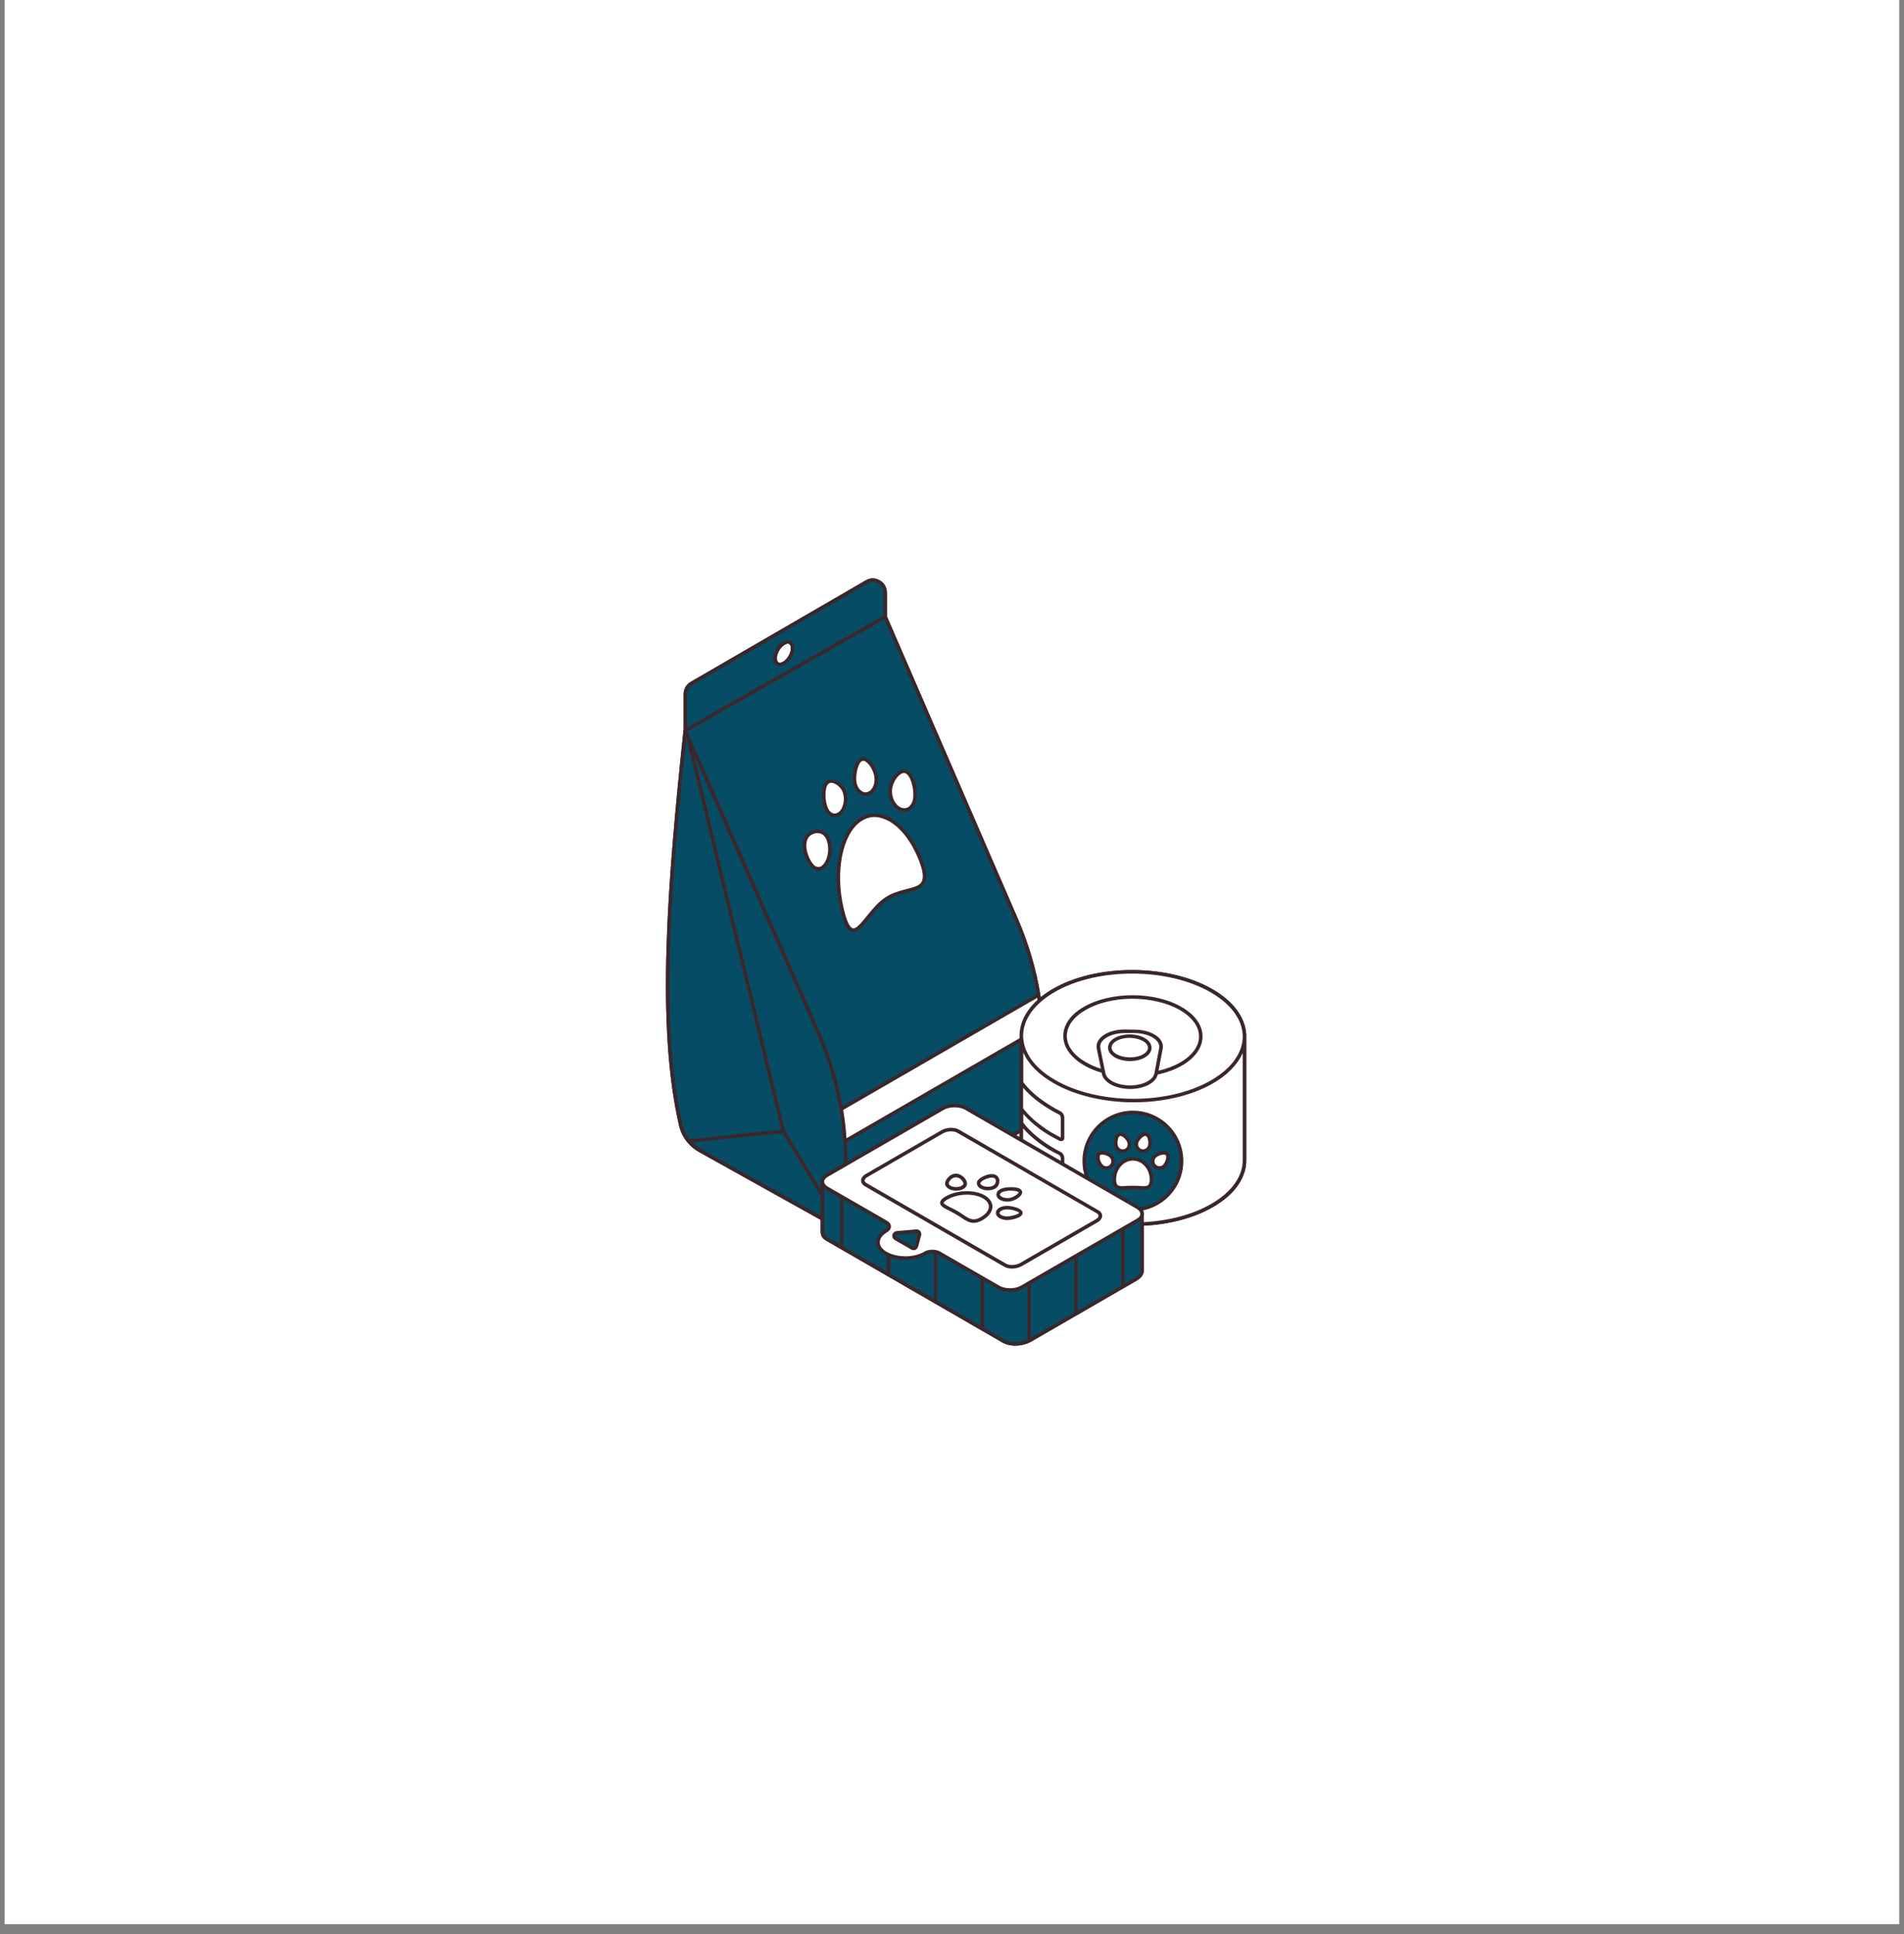 <svg xmlns="http://www.w3.org/2000/svg" xmlns:xlink="http://www.w3.org/1999/xlink" width="64" zoomAndPan="magnify" viewBox="0 0 48 48.75" height="65" preserveAspectRatio="xMidYMid meet" version="1.2"><rect x="0" y="0" width="48" height="48.75" fill="#808080" stroke="none"/><defs><clipPath id="8dd70b8a34"><path d="M 0.121 0 L 47.875 0 L 47.875 48.5 L 0.121 48.5 Z M 0.121 0 "/></clipPath><clipPath id="38ba38148f"><path d="M 16.523 14.551 L 31.445 14.551 L 31.445 33.949 L 16.523 33.949 Z M 16.523 14.551 "/></clipPath><clipPath id="af9efe11d5"><path d="M 17 14.551 L 27 14.551 L 27 32 L 17 32 Z M 17 14.551 "/></clipPath><clipPath id="4f538c167c"><path d="M 16.523 18 L 22 18 L 22 32 L 16.523 32 Z M 16.523 18 "/></clipPath><clipPath id="f31c50b90b"><path d="M 16.523 14.551 L 27 14.551 L 27 32 L 16.523 32 Z M 16.523 14.551 "/></clipPath><clipPath id="5ff7c52aeb"><path d="M 25 24 L 31.445 24 L 31.445 30 L 25 30 Z M 25 24 "/></clipPath><clipPath id="e2ac023448"><path d="M 25 26 L 31.445 26 L 31.445 31 L 25 31 Z M 25 26 "/></clipPath><clipPath id="5b90263856"><path d="M 25 24 L 31.445 24 L 31.445 31 L 25 31 Z M 25 24 "/></clipPath><clipPath id="c923fc6dfe"><path d="M 20 29 L 29 29 L 29 33.949 L 20 33.949 Z M 20 29 "/></clipPath><clipPath id="d9bb7ff821"><path d="M 20 27 L 29 27 L 29 33.949 L 20 33.949 Z M 20 27 "/></clipPath></defs><g id="437dfc6864"><g clip-rule="nonzero" clip-path="url(#8dd70b8a34)"><path style=" stroke:none;fill-rule:nonzero;fill:#ffffff;fill-opacity:1;" d="M 0.121 0 L 47.879 0 L 47.879 48.5 L 0.121 48.5 Z M 0.121 0 "/><path style=" stroke:none;fill-rule:nonzero;fill:#ffffff;fill-opacity:1;" d="M 0.121 0 L 47.879 0 L 47.879 48.5 L 0.121 48.5 Z M 0.121 0 "/></g><g clip-rule="nonzero" clip-path="url(#38ba38148f)"><path style=" stroke:none;fill-rule:nonzero;fill:#3b272b;fill-opacity:1;" d="M 31.418 29.199 L 31.418 26.086 C 31.418 26.082 31.418 26.082 31.418 26.082 C 31.395 25.648 31.094 25.238 30.566 24.934 C 29.453 24.293 27.648 24.289 26.543 24.926 C 26.43 24.992 26.328 25.062 26.238 25.137 C 26.234 25.117 26.23 25.098 26.227 25.078 C 26.227 25.074 26.227 25.074 26.227 25.074 C 26.121 24.426 25.934 23.793 25.672 23.184 L 22.359 15.535 L 22.359 14.938 C 22.359 14.809 22.293 14.691 22.18 14.629 C 22.07 14.562 21.938 14.562 21.824 14.629 L 17.41 17.188 C 17.301 17.25 17.234 17.367 17.234 17.496 L 17.234 18.387 L 17.23 18.41 C 16.832 22.207 16.527 25.824 17.121 28.383 C 17.156 28.531 17.227 28.672 17.324 28.789 C 17.406 28.887 17.5 28.969 17.609 29.031 L 20.688 30.746 L 20.688 31.055 C 20.688 31.055 20.688 31.059 20.688 31.059 C 20.691 31.148 20.738 31.223 20.828 31.273 L 25.285 33.848 C 25.371 33.895 25.48 33.918 25.598 33.918 C 25.723 33.918 25.852 33.891 25.961 33.836 C 25.973 33.832 25.984 33.824 25.992 33.82 L 28.648 32.285 C 28.766 32.219 28.832 32.129 28.836 32.035 L 28.836 30.895 C 29.473 30.863 30.094 30.707 30.578 30.426 C 31.141 30.102 31.438 29.664 31.418 29.199 Z M 19.586 16.594 C 19.582 16.469 19.676 16.312 19.785 16.25 C 19.812 16.234 19.84 16.223 19.859 16.223 C 19.875 16.223 19.887 16.227 19.895 16.234 C 19.922 16.25 19.938 16.285 19.938 16.336 C 19.938 16.461 19.848 16.617 19.738 16.68 C 19.695 16.707 19.652 16.711 19.625 16.695 C 19.598 16.68 19.586 16.641 19.586 16.594 Z M 25.617 28.613 L 25.703 28.562 L 25.703 28.664 Z M 25.617 28.613 "/></g><path style=" stroke:none;fill-rule:nonzero;fill:#ffffff;fill-opacity:1;" d="M 26.273 25.895 L 21.301 28.766 C 21.285 28.492 21.254 28.223 21.207 27.953 L 26.184 25.082 C 26.227 25.352 26.258 25.621 26.273 25.895 Z M 26.273 25.895 "/><g clip-rule="nonzero" clip-path="url(#af9efe11d5)"><path style=" stroke:none;fill-rule:nonzero;fill:#074c65;fill-opacity:1;" d="M 26.293 26.398 L 26.293 27.883 C 26.293 28.066 26.195 28.234 26.035 28.324 L 21.309 31.012 C 21.316 31.004 21.32 30.996 21.32 30.984 L 21.32 29.293 C 21.32 29.117 21.312 28.941 21.301 28.766 L 26.273 25.895 C 26.285 26.062 26.293 26.23 26.293 26.398 Z M 25.629 23.203 L 22.312 15.547 L 17.277 18.414 L 17.277 18.422 L 17.344 18.566 L 17.344 18.57 L 20.637 26.055 C 20.906 26.664 21.098 27.301 21.207 27.953 L 26.184 25.082 C 26.078 24.438 25.891 23.805 25.629 23.203 Z M 21.227 22.914 C 20.996 21.934 21.215 20.984 21.684 20.664 C 22.152 20.344 22.801 20.711 23.172 21.59 C 23.613 22.625 22.887 22.285 22.332 22.664 C 21.777 23.039 21.496 24.062 21.227 22.914 Z M 22.68 20.387 C 22.512 20.305 22.41 20.062 22.449 19.848 C 22.492 19.641 22.68 19.387 22.84 19.449 C 23.008 19.52 23.098 19.906 23.066 20.129 C 23.031 20.355 22.855 20.473 22.68 20.387 Z M 21.547 19.707 C 21.52 19.508 21.59 19.18 21.73 19.137 C 21.871 19.09 22.043 19.348 22.082 19.551 C 22.125 19.754 22.031 19.965 21.879 20.008 C 21.727 20.051 21.578 19.914 21.547 19.707 Z M 20.836 20.395 C 20.754 20.227 20.727 19.867 20.844 19.738 C 20.953 19.609 21.176 19.742 21.262 19.902 C 21.352 20.066 21.332 20.32 21.211 20.461 C 21.09 20.605 20.922 20.574 20.836 20.395 Z M 20.516 21.859 C 20.379 21.754 20.23 21.406 20.301 21.176 C 20.367 20.953 20.625 20.91 20.762 20.996 C 20.898 21.086 20.965 21.355 20.902 21.598 C 20.832 21.848 20.66 21.965 20.516 21.859 Z M 21.848 14.668 L 17.434 17.227 C 17.336 17.281 17.277 17.383 17.277 17.496 L 17.277 18.414 L 22.312 15.547 L 22.312 14.938 C 22.312 14.699 22.055 14.547 21.848 14.668 Z M 19.539 16.594 C 19.539 16.453 19.637 16.281 19.762 16.211 C 19.883 16.137 19.984 16.195 19.984 16.336 C 19.984 16.477 19.883 16.648 19.762 16.719 C 19.637 16.789 19.539 16.734 19.539 16.594 Z M 19.539 16.594 "/></g><path style=" stroke:none;fill-rule:nonzero;fill:#ffffff;fill-opacity:1;" d="M 23.176 21.59 C 23.613 22.625 22.887 22.285 22.332 22.664 C 21.777 23.039 21.496 24.062 21.227 22.914 C 20.996 21.934 21.215 20.984 21.684 20.664 C 22.156 20.344 22.801 20.711 23.176 21.59 Z M 22.449 19.848 C 22.41 20.062 22.512 20.305 22.68 20.387 C 22.855 20.473 23.031 20.355 23.066 20.129 C 23.098 19.906 23.008 19.52 22.84 19.449 C 22.68 19.387 22.492 19.641 22.449 19.848 Z M 21.73 19.137 C 21.59 19.18 21.52 19.508 21.547 19.707 C 21.578 19.914 21.727 20.051 21.879 20.008 C 22.031 19.965 22.125 19.758 22.082 19.551 C 22.043 19.348 21.871 19.094 21.73 19.137 Z M 20.844 19.738 C 20.727 19.867 20.754 20.227 20.836 20.395 C 20.922 20.574 21.09 20.605 21.211 20.461 C 21.332 20.32 21.352 20.066 21.262 19.902 C 21.176 19.742 20.953 19.609 20.844 19.738 Z M 20.301 21.176 C 20.23 21.406 20.379 21.754 20.516 21.859 C 20.66 21.965 20.832 21.848 20.898 21.598 C 20.965 21.355 20.898 21.086 20.762 20.996 C 20.625 20.91 20.367 20.953 20.301 21.176 Z M 20.301 21.176 "/><g clip-rule="nonzero" clip-path="url(#4f538c167c)"><path style=" stroke:none;fill-rule:nonzero;fill:#074c65;fill-opacity:1;" d="M 21.32 29.293 L 21.32 30.984 C 21.32 30.996 21.316 31.004 21.309 31.012 C 21.297 31.023 21.281 31.027 21.266 31.02 L 19.117 29.816 L 17.633 28.988 C 17.527 28.93 17.434 28.852 17.359 28.762 C 17.266 28.648 17.199 28.516 17.168 28.371 C 16.566 25.805 16.883 22.156 17.277 18.418 L 17.277 18.422 L 17.344 18.566 L 17.344 18.57 L 20.637 26.055 C 20.906 26.664 21.098 27.301 21.207 27.953 C 21.254 28.223 21.285 28.492 21.301 28.766 C 21.312 28.941 21.32 29.117 21.32 29.293 Z M 21.32 29.293 "/></g><g clip-rule="nonzero" clip-path="url(#f31c50b90b)"><path style=" stroke:none;fill-rule:nonzero;fill:#3b272b;fill-opacity:1;" d="M 26.32 25.891 C 26.305 25.621 26.273 25.348 26.227 25.078 C 26.227 25.074 26.227 25.074 26.227 25.074 C 26.121 24.426 25.934 23.793 25.672 23.184 L 22.359 15.535 L 22.359 14.938 C 22.359 14.809 22.293 14.691 22.18 14.629 C 22.07 14.562 21.938 14.562 21.824 14.629 L 17.41 17.188 C 17.301 17.25 17.234 17.367 17.234 17.496 L 17.234 18.387 L 17.23 18.41 C 16.832 22.207 16.527 25.824 17.121 28.383 C 17.156 28.531 17.227 28.672 17.324 28.789 C 17.406 28.887 17.5 28.969 17.609 29.031 L 21.242 31.059 L 21.246 31.059 C 21.246 31.059 21.246 31.059 21.25 31.059 C 21.25 31.059 21.254 31.062 21.254 31.062 C 21.266 31.066 21.273 31.066 21.285 31.066 C 21.297 31.066 21.312 31.062 21.324 31.059 L 21.328 31.059 L 21.336 31.047 L 26.059 28.363 C 26.23 28.266 26.336 28.082 26.336 27.883 L 26.336 26.398 C 26.336 26.23 26.332 26.059 26.32 25.891 Z M 21.34 28.691 C 21.324 28.453 21.297 28.215 21.258 27.977 L 26.148 25.152 C 26.188 25.391 26.215 25.629 26.227 25.867 Z M 19.789 28.492 L 17.504 19.051 L 20.598 26.074 C 20.863 26.676 21.051 27.312 21.164 27.961 C 21.207 28.227 21.238 28.5 21.258 28.77 C 21.27 28.934 21.273 29.113 21.273 29.293 L 21.273 30.945 Z M 26.133 25.059 L 21.238 27.883 C 21.129 27.25 20.941 26.629 20.68 26.035 L 17.383 18.551 L 17.332 18.434 L 22.293 15.609 L 25.59 23.223 C 25.844 23.812 26.027 24.43 26.133 25.059 Z M 17.457 17.266 L 21.871 14.707 C 21.953 14.66 22.051 14.66 22.137 14.707 C 22.219 14.754 22.27 14.84 22.27 14.938 L 22.27 15.52 L 17.324 18.336 L 17.324 17.496 C 17.324 17.398 17.375 17.312 17.457 17.266 Z M 17.301 18.594 L 19.691 28.473 L 17.379 28.715 C 17.301 28.609 17.242 28.488 17.211 28.359 C 16.625 25.859 16.914 22.32 17.301 18.594 Z M 17.453 28.797 L 19.723 28.559 L 21.141 30.895 L 17.656 28.949 C 17.582 28.91 17.512 28.855 17.453 28.797 Z M 26.246 27.883 C 26.246 28.047 26.156 28.203 26.012 28.285 L 21.363 30.926 L 21.363 29.293 C 21.363 29.121 21.359 28.949 21.348 28.789 L 26.234 25.969 C 26.242 26.109 26.246 26.254 26.246 26.398 Z M 26.246 27.883 "/></g><path style=" stroke:none;fill-rule:nonzero;fill:#3b272b;fill-opacity:1;" d="M 19.582 16.773 C 19.605 16.789 19.633 16.793 19.66 16.793 C 19.699 16.793 19.742 16.781 19.781 16.758 C 19.922 16.68 20.027 16.492 20.027 16.336 C 20.027 16.254 19.996 16.188 19.941 16.156 C 19.883 16.121 19.812 16.129 19.738 16.172 C 19.602 16.25 19.492 16.438 19.492 16.594 C 19.492 16.676 19.523 16.742 19.582 16.773 Z M 19.785 16.25 C 19.812 16.234 19.84 16.223 19.859 16.223 C 19.875 16.223 19.887 16.227 19.895 16.234 C 19.922 16.25 19.938 16.285 19.938 16.336 C 19.938 16.461 19.848 16.617 19.738 16.68 C 19.695 16.707 19.652 16.711 19.625 16.695 C 19.598 16.68 19.586 16.641 19.586 16.594 C 19.582 16.469 19.676 16.312 19.785 16.25 Z M 19.785 16.25 "/><path style=" stroke:none;fill-rule:nonzero;fill:#3b272b;fill-opacity:1;" d="M 22.262 20.539 C 22.047 20.473 21.84 20.504 21.66 20.625 C 21.16 20.965 20.953 21.953 21.184 22.926 C 21.27 23.289 21.355 23.457 21.48 23.484 C 21.492 23.488 21.504 23.488 21.516 23.488 C 21.645 23.488 21.766 23.336 21.918 23.148 C 22.047 22.992 22.191 22.812 22.359 22.699 C 22.527 22.586 22.711 22.539 22.875 22.5 C 23.074 22.449 23.246 22.406 23.316 22.258 C 23.387 22.117 23.355 21.906 23.215 21.574 C 22.98 21.023 22.633 20.648 22.262 20.539 Z M 23.238 22.219 C 23.184 22.328 23.035 22.363 22.852 22.41 C 22.684 22.453 22.488 22.504 22.309 22.625 C 22.129 22.746 21.98 22.93 21.848 23.094 C 21.715 23.258 21.586 23.418 21.5 23.398 C 21.418 23.379 21.344 23.211 21.27 22.902 C 21.051 21.969 21.238 21.02 21.707 20.703 C 21.812 20.633 21.926 20.594 22.047 20.594 C 22.109 20.594 22.172 20.605 22.234 20.625 C 22.582 20.727 22.91 21.086 23.133 21.609 C 23.262 21.91 23.293 22.105 23.238 22.219 Z M 23.238 22.219 "/><path style=" stroke:none;fill-rule:nonzero;fill:#3b272b;fill-opacity:1;" d="M 22.66 20.43 C 22.707 20.449 22.75 20.461 22.797 20.461 C 22.84 20.461 22.883 20.449 22.922 20.43 C 23.02 20.379 23.09 20.27 23.109 20.133 C 23.145 19.898 23.055 19.488 22.859 19.41 C 22.801 19.387 22.738 19.391 22.68 19.426 C 22.539 19.5 22.434 19.695 22.406 19.84 C 22.363 20.074 22.477 20.336 22.66 20.43 Z M 22.496 19.855 C 22.523 19.711 22.621 19.559 22.723 19.504 C 22.742 19.492 22.766 19.484 22.785 19.484 C 22.801 19.484 22.812 19.488 22.824 19.492 C 22.961 19.547 23.051 19.902 23.02 20.121 C 23.004 20.23 22.953 20.312 22.883 20.352 C 22.824 20.379 22.766 20.379 22.699 20.348 C 22.551 20.273 22.457 20.055 22.496 19.855 Z M 22.496 19.855 "/><path style=" stroke:none;fill-rule:nonzero;fill:#3b272b;fill-opacity:1;" d="M 21.68 20.02 C 21.723 20.047 21.773 20.062 21.82 20.062 C 21.844 20.062 21.867 20.059 21.891 20.051 C 22.066 20.004 22.172 19.773 22.129 19.539 C 22.098 19.391 21.992 19.191 21.867 19.117 C 21.816 19.086 21.762 19.078 21.719 19.094 C 21.543 19.148 21.473 19.504 21.504 19.715 C 21.523 19.848 21.586 19.961 21.68 20.02 Z M 21.742 19.18 C 21.75 19.176 21.758 19.176 21.762 19.176 C 21.781 19.176 21.801 19.184 21.82 19.195 C 21.91 19.25 22.012 19.414 22.039 19.559 C 22.074 19.742 21.996 19.93 21.863 19.965 C 21.82 19.98 21.77 19.973 21.727 19.941 C 21.656 19.898 21.605 19.809 21.59 19.703 C 21.566 19.512 21.637 19.211 21.742 19.18 Z M 21.742 19.18 "/><path style=" stroke:none;fill-rule:nonzero;fill:#3b272b;fill-opacity:1;" d="M 20.785 20.961 C 20.699 20.906 20.582 20.895 20.477 20.934 C 20.367 20.973 20.289 21.055 20.258 21.164 C 20.176 21.422 20.344 21.785 20.488 21.895 C 20.531 21.926 20.582 21.945 20.629 21.945 C 20.652 21.945 20.676 21.941 20.699 21.93 C 20.809 21.895 20.902 21.773 20.945 21.609 C 21.012 21.348 20.941 21.062 20.785 20.961 Z M 20.855 21.586 C 20.82 21.719 20.75 21.82 20.672 21.848 C 20.629 21.859 20.586 21.852 20.543 21.824 C 20.422 21.73 20.277 21.402 20.344 21.191 C 20.367 21.109 20.426 21.047 20.508 21.02 C 20.539 21.004 20.574 21 20.605 21 C 20.652 21 20.699 21.012 20.734 21.035 C 20.859 21.113 20.914 21.367 20.855 21.586 Z M 20.855 21.586 "/><path style=" stroke:none;fill-rule:nonzero;fill:#3b272b;fill-opacity:1;" d="M 21.246 20.492 C 21.379 20.336 21.402 20.062 21.301 19.879 C 21.234 19.758 21.102 19.656 20.984 19.645 C 20.914 19.637 20.852 19.66 20.809 19.707 C 20.676 19.859 20.707 20.234 20.793 20.414 C 20.844 20.516 20.922 20.582 21.012 20.594 C 21.023 20.594 21.031 20.598 21.043 20.598 C 21.117 20.598 21.188 20.559 21.246 20.492 Z M 21.023 20.504 C 20.965 20.496 20.91 20.449 20.875 20.375 C 20.797 20.207 20.781 19.875 20.875 19.77 C 20.902 19.738 20.934 19.727 20.973 19.734 C 21.062 19.742 21.168 19.824 21.223 19.922 C 21.305 20.074 21.285 20.305 21.18 20.434 C 21.133 20.484 21.078 20.512 21.023 20.504 Z M 21.023 20.504 "/><path style=" stroke:none;fill-rule:nonzero;fill:#074c65;fill-opacity:1;" d="M 28.559 28.043 C 29.238 28.043 29.785 28.59 29.785 29.266 C 29.785 29.941 29.238 30.492 28.559 30.492 C 27.883 30.492 27.336 29.941 27.336 29.266 C 27.336 28.59 27.883 28.043 28.559 28.043 Z M 29.352 29.391 C 29.418 29.324 29.484 29.152 29.418 29.086 C 29.352 29.016 29.176 29.082 29.109 29.148 C 29.043 29.215 29.043 29.324 29.109 29.391 C 29.176 29.457 29.285 29.457 29.352 29.391 Z M 28.98 28.898 C 29.012 28.809 28.992 28.625 28.902 28.594 C 28.812 28.562 28.688 28.699 28.656 28.789 C 28.625 28.879 28.672 28.977 28.762 29.004 C 28.852 29.035 28.949 28.988 28.98 28.898 Z M 29.027 29.73 C 29.027 29.441 28.82 29.207 28.559 29.207 C 28.301 29.207 28.094 29.441 28.094 29.73 C 28.094 30.02 28.301 29.93 28.559 29.93 C 28.82 29.93 29.027 30.02 29.027 29.73 Z M 28.359 29.004 C 28.449 28.977 28.496 28.879 28.465 28.789 C 28.434 28.699 28.309 28.562 28.219 28.594 C 28.129 28.625 28.109 28.809 28.141 28.898 C 28.172 28.988 28.27 29.035 28.359 29.004 Z M 28.012 29.391 C 28.078 29.324 28.078 29.215 28.012 29.148 C 27.945 29.082 27.773 29.016 27.703 29.086 C 27.637 29.152 27.703 29.324 27.77 29.391 C 27.836 29.457 27.945 29.457 28.012 29.391 Z M 28.012 29.391 "/><g clip-rule="nonzero" clip-path="url(#5ff7c52aeb)"><path style=" stroke:none;fill-rule:nonzero;fill:#ffffff;fill-opacity:1;" d="M 31.371 26.09 L 31.371 26.168 C 31.355 26.566 31.082 26.965 30.555 27.27 C 29.461 27.902 27.68 27.898 26.578 27.262 C 26.035 26.949 25.758 26.539 25.75 26.129 L 25.75 26.086 C 25.758 25.68 26.031 25.273 26.566 24.965 C 27.66 24.336 29.441 24.34 30.543 24.973 C 31.074 25.281 31.352 25.68 31.371 26.086 Z M 29.773 26.82 C 30.441 26.434 30.438 25.809 29.766 25.422 C 29.098 25.035 28.012 25.035 27.348 25.418 C 26.68 25.801 26.684 26.43 27.355 26.816 C 27.492 26.895 27.648 26.957 27.812 27.004 L 27.824 27.062 C 27.844 27.156 27.926 27.242 28.043 27.305 C 28.16 27.367 28.316 27.402 28.488 27.402 C 28.824 27.402 29.109 27.258 29.145 27.062 L 29.152 27.031 L 29.195 27.039 C 29.406 26.992 29.605 26.918 29.773 26.82 Z M 27.348 25.418 C 26.68 25.801 26.684 26.43 27.355 26.816 C 27.492 26.895 27.648 26.957 27.812 27.004 L 27.695 26.422 C 27.648 26.195 27.957 25.996 28.355 25.996 L 28.605 25.996 C 29 25.996 29.312 26.195 29.27 26.426 L 29.152 27.031 L 29.195 27.039 C 29.406 26.992 29.605 26.918 29.773 26.82 C 30.441 26.434 30.438 25.809 29.766 25.422 C 29.098 25.035 28.012 25.035 27.348 25.418 Z M 29.109 29.148 C 29.043 29.215 29.043 29.324 29.109 29.391 C 29.176 29.457 29.285 29.457 29.352 29.391 C 29.418 29.324 29.484 29.152 29.418 29.086 C 29.352 29.016 29.176 29.082 29.109 29.148 Z M 28.656 28.789 C 28.625 28.879 28.672 28.977 28.762 29.004 C 28.852 29.035 28.949 28.988 28.98 28.898 C 29.012 28.809 28.992 28.625 28.902 28.594 C 28.812 28.562 28.688 28.699 28.656 28.789 Z M 28.48 26.117 C 28.199 26.117 27.977 26.246 27.977 26.406 C 27.977 26.57 28.203 26.699 28.48 26.699 C 28.762 26.699 28.988 26.57 28.984 26.41 C 28.984 26.25 28.758 26.117 28.48 26.117 Z M 28.094 29.73 C 28.094 30.02 28.301 29.93 28.559 29.93 C 28.82 29.93 29.027 30.02 29.027 29.73 C 29.027 29.441 28.82 29.207 28.559 29.207 C 28.301 29.207 28.094 29.441 28.094 29.73 Z M 28.984 26.41 C 28.984 26.25 28.758 26.117 28.48 26.117 C 28.199 26.117 27.977 26.246 27.977 26.406 C 27.977 26.57 28.203 26.699 28.48 26.699 C 28.762 26.699 28.988 26.57 28.984 26.41 Z M 27.695 26.422 C 27.648 26.195 27.957 25.996 28.355 25.996 L 28.605 25.996 C 29 25.996 29.312 26.195 29.27 26.426 L 29.152 27.031 L 29.145 27.062 C 29.109 27.258 28.824 27.402 28.488 27.402 C 28.316 27.402 28.16 27.367 28.043 27.305 C 27.926 27.242 27.844 27.156 27.824 27.062 L 27.812 27.004 Z M 28.219 28.594 C 28.129 28.625 28.109 28.809 28.141 28.898 C 28.172 28.988 28.27 29.035 28.359 29.004 C 28.449 28.977 28.496 28.879 28.465 28.789 C 28.434 28.699 28.309 28.562 28.219 28.594 Z M 27.703 29.086 C 27.637 29.152 27.703 29.324 27.77 29.391 C 27.836 29.457 27.945 29.457 28.012 29.391 C 28.078 29.324 28.078 29.215 28.012 29.148 C 27.945 29.082 27.773 29.016 27.703 29.086 Z M 26.785 28.172 C 26.785 28.121 26.758 28.074 26.711 28.051 C 26.543 27.965 26.387 27.871 26.242 27.766 C 26.039 27.617 25.875 27.457 25.75 27.293 L 25.75 27.953 C 25.875 28.117 26.039 28.277 26.242 28.426 C 26.312 28.477 26.387 28.527 26.461 28.574 C 26.539 28.617 26.617 28.66 26.695 28.699 C 26.711 28.707 26.723 28.715 26.738 28.719 C 26.754 28.719 26.766 28.719 26.777 28.711 C 26.781 28.707 26.781 28.707 26.785 28.703 C 26.785 28.699 26.785 28.699 26.785 28.695 C 26.785 28.684 26.789 28.672 26.789 28.66 L 26.785 28.66 Z M 26.785 29.684 L 26.785 29.195 C 26.785 29.145 26.758 29.094 26.711 29.07 C 26.543 28.988 26.387 28.891 26.242 28.785 C 26.039 28.637 25.875 28.477 25.75 28.312 L 25.75 28.973 C 25.875 29.137 26.039 29.297 26.242 29.445 C 26.312 29.496 26.387 29.547 26.461 29.594 C 26.539 29.641 26.617 29.68 26.695 29.723 C 26.711 29.73 26.723 29.734 26.738 29.738 C 26.754 29.742 26.766 29.738 26.777 29.73 C 26.781 29.727 26.781 29.727 26.785 29.723 C 26.785 29.723 26.785 29.719 26.785 29.715 C 26.785 29.703 26.789 29.691 26.789 29.684 Z M 26.785 29.684 "/></g><g clip-rule="nonzero" clip-path="url(#e2ac023448)"><path style=" stroke:none;fill-rule:nonzero;fill:#ffffff;fill-opacity:1;" d="M 25.75 28.973 C 25.875 29.137 26.039 29.297 26.242 29.445 C 26.312 29.496 26.387 29.547 26.461 29.594 C 26.539 29.641 26.617 29.68 26.695 29.723 C 26.711 29.73 26.723 29.734 26.738 29.738 C 26.754 29.742 26.766 29.738 26.777 29.73 C 26.781 29.727 26.781 29.727 26.785 29.723 C 26.785 29.723 26.785 29.719 26.785 29.715 C 26.785 29.703 26.789 29.691 26.789 29.684 L 26.785 29.684 L 26.785 29.195 C 26.785 29.145 26.758 29.094 26.711 29.07 C 26.543 28.988 26.387 28.891 26.242 28.785 C 26.039 28.637 25.875 28.477 25.75 28.312 L 25.75 27.953 C 25.875 28.117 26.039 28.277 26.242 28.426 C 26.312 28.477 26.387 28.527 26.461 28.574 C 26.539 28.617 26.617 28.66 26.695 28.699 C 26.711 28.707 26.723 28.715 26.738 28.719 C 26.754 28.719 26.766 28.719 26.777 28.711 C 26.781 28.707 26.781 28.707 26.785 28.703 C 26.785 28.699 26.785 28.699 26.785 28.695 C 26.785 28.684 26.789 28.672 26.789 28.66 L 26.785 28.66 L 26.785 28.172 C 26.785 28.121 26.758 28.074 26.711 28.051 C 26.543 27.965 26.387 27.871 26.242 27.766 C 26.039 27.617 25.875 27.457 25.75 27.293 L 25.75 26.129 C 25.758 26.539 26.035 26.949 26.578 27.262 C 27.68 27.898 29.461 27.902 30.555 27.27 C 31.082 26.965 31.355 26.566 31.371 26.168 L 31.371 29.199 C 31.391 29.629 31.121 30.059 30.555 30.387 C 29.461 31.02 27.68 31.016 26.578 30.379 C 26.016 30.055 25.738 29.625 25.75 29.199 Z M 29.785 29.266 C 29.785 28.59 29.238 28.043 28.559 28.043 C 27.883 28.043 27.336 28.59 27.336 29.266 C 27.336 29.941 27.883 30.492 28.559 30.492 C 29.238 30.492 29.785 29.941 29.785 29.266 Z M 29.785 29.266 "/></g><path style=" stroke:none;fill-rule:nonzero;fill:#3b272b;fill-opacity:1;" d="M 27.332 26.855 C 27.461 26.93 27.609 26.992 27.773 27.039 L 27.777 27.07 C 27.801 27.176 27.887 27.273 28.02 27.344 C 28.148 27.41 28.316 27.449 28.484 27.449 C 28.488 27.449 28.488 27.449 28.488 27.449 C 28.848 27.449 29.141 27.293 29.188 27.082 C 29.191 27.082 29.191 27.082 29.195 27.082 C 29.199 27.082 29.203 27.082 29.207 27.082 C 29.426 27.031 29.625 26.957 29.797 26.859 C 30.133 26.664 30.316 26.402 30.316 26.125 C 30.316 25.844 30.129 25.578 29.789 25.383 C 29.109 24.988 28 24.988 27.324 25.379 C 26.988 25.57 26.805 25.832 26.805 26.113 C 26.805 26.395 26.992 26.656 27.332 26.855 Z M 28.488 27.359 C 28.332 27.359 28.18 27.324 28.062 27.266 C 27.953 27.207 27.883 27.133 27.867 27.051 L 27.738 26.414 C 27.727 26.355 27.746 26.297 27.789 26.242 C 27.891 26.121 28.109 26.039 28.352 26.039 C 28.352 26.039 28.352 26.039 28.355 26.039 L 28.605 26.039 C 28.848 26.043 29.07 26.121 29.172 26.246 C 29.219 26.301 29.234 26.355 29.223 26.414 L 29.102 27.055 C 29.07 27.227 28.801 27.359 28.488 27.359 Z M 27.371 25.457 C 28.023 25.078 29.086 25.082 29.746 25.461 C 30.055 25.641 30.227 25.875 30.227 26.125 C 30.227 26.371 30.059 26.602 29.754 26.781 C 29.594 26.871 29.41 26.941 29.207 26.988 L 29.312 26.434 C 29.328 26.348 29.305 26.262 29.242 26.188 C 29.121 26.043 28.875 25.953 28.605 25.953 L 28.355 25.949 C 28.352 25.949 28.352 25.949 28.352 25.949 C 28.078 25.949 27.836 26.039 27.719 26.184 C 27.656 26.262 27.633 26.344 27.648 26.43 L 27.754 26.938 C 27.613 26.895 27.488 26.84 27.375 26.773 C 27.066 26.598 26.895 26.359 26.895 26.113 C 26.895 25.867 27.062 25.633 27.371 25.457 Z M 27.371 25.457 "/><path style=" stroke:none;fill-rule:nonzero;fill:#3b272b;fill-opacity:1;" d="M 28.48 26.074 C 28.48 26.074 28.477 26.074 28.477 26.074 C 28.285 26.074 28.109 26.133 28.012 26.23 C 27.961 26.281 27.934 26.344 27.934 26.406 C 27.934 26.598 28.176 26.742 28.484 26.746 C 28.68 26.746 28.852 26.688 28.953 26.586 C 29.004 26.535 29.031 26.473 29.031 26.41 C 29.031 26.223 28.789 26.074 28.48 26.074 Z M 28.887 26.523 C 28.805 26.605 28.652 26.652 28.484 26.652 C 28.234 26.652 28.023 26.539 28.023 26.406 C 28.023 26.367 28.039 26.328 28.074 26.293 C 28.156 26.211 28.312 26.16 28.477 26.16 C 28.48 26.16 28.48 26.16 28.48 26.16 C 28.73 26.164 28.941 26.277 28.941 26.41 C 28.941 26.449 28.922 26.488 28.887 26.523 Z M 28.887 26.523 "/><g clip-rule="nonzero" clip-path="url(#5b90263856)"><path style=" stroke:none;fill-rule:nonzero;fill:#3b272b;fill-opacity:1;" d="M 31.418 29.199 L 31.418 26.086 C 31.418 26.082 31.418 26.082 31.418 26.082 C 31.395 25.648 31.094 25.238 30.566 24.934 C 29.453 24.293 27.648 24.289 26.543 24.926 C 26.012 25.234 25.715 25.645 25.703 26.082 C 25.703 26.082 25.703 26.086 25.703 26.086 C 25.703 26.086 25.703 26.09 25.703 26.09 L 25.703 29.199 C 25.691 29.66 25.996 30.094 26.555 30.418 C 27.113 30.738 27.848 30.902 28.578 30.902 C 29.305 30.902 30.027 30.742 30.578 30.426 C 31.141 30.102 31.438 29.664 31.418 29.199 Z M 26.59 25.004 C 27.668 24.383 29.434 24.387 30.52 25.012 C 31.02 25.301 31.309 25.684 31.328 26.086 L 31.328 26.164 C 31.309 26.566 31.027 26.945 30.531 27.23 C 29.453 27.855 27.688 27.852 26.602 27.223 C 26.09 26.93 25.805 26.539 25.793 26.125 L 25.793 26.086 C 25.805 25.68 26.086 25.297 26.59 25.004 Z M 26.742 28.668 C 26.742 28.668 26.742 28.672 26.742 28.672 C 26.734 28.672 26.727 28.664 26.719 28.66 L 26.656 28.629 C 26.602 28.598 26.543 28.566 26.488 28.535 C 26.41 28.488 26.336 28.438 26.27 28.387 C 26.078 28.25 25.918 28.098 25.793 27.938 L 25.793 27.418 C 25.91 27.555 26.051 27.684 26.215 27.801 C 26.359 27.906 26.52 28.004 26.691 28.09 C 26.723 28.105 26.742 28.141 26.742 28.172 L 26.742 28.66 C 26.742 28.664 26.742 28.664 26.742 28.668 Z M 26.742 29.688 C 26.742 29.688 26.742 29.691 26.742 29.695 C 26.734 29.691 26.727 29.688 26.719 29.684 L 26.656 29.648 C 26.602 29.621 26.543 29.59 26.488 29.555 C 26.41 29.508 26.34 29.461 26.27 29.41 C 26.078 29.27 25.918 29.117 25.793 28.957 L 25.793 28.441 C 25.91 28.574 26.051 28.703 26.215 28.824 C 26.359 28.93 26.52 29.027 26.691 29.109 C 26.723 29.125 26.742 29.16 26.742 29.195 L 26.742 29.684 C 26.742 29.684 26.742 29.684 26.742 29.688 Z M 30.531 30.348 C 29.453 30.969 27.688 30.969 26.602 30.34 C 26.07 30.031 25.781 29.629 25.793 29.199 C 25.797 29.176 25.797 29.156 25.801 29.133 C 25.801 29.125 25.797 29.117 25.797 29.109 L 25.797 29.098 C 25.91 29.234 26.051 29.363 26.215 29.48 C 26.289 29.535 26.363 29.586 26.441 29.633 C 26.496 29.668 26.559 29.699 26.617 29.73 L 26.676 29.762 C 26.691 29.77 26.711 29.777 26.734 29.781 C 26.738 29.785 26.742 29.785 26.746 29.785 C 26.766 29.785 26.785 29.777 26.805 29.766 L 26.809 29.766 C 26.812 29.762 26.82 29.754 26.828 29.738 C 26.828 29.734 26.832 29.727 26.832 29.715 C 26.832 29.711 26.832 29.707 26.832 29.699 C 26.832 29.695 26.832 29.688 26.832 29.684 C 26.832 29.68 26.832 29.68 26.832 29.676 L 26.832 29.195 C 26.832 29.125 26.793 29.062 26.73 29.031 C 26.566 28.949 26.41 28.852 26.27 28.75 C 26.078 28.609 25.918 28.457 25.797 28.297 L 25.797 28.078 C 25.914 28.215 26.055 28.34 26.215 28.461 C 26.289 28.512 26.359 28.562 26.441 28.609 C 26.5 28.645 26.559 28.676 26.617 28.707 L 26.676 28.738 C 26.691 28.75 26.711 28.758 26.734 28.762 C 26.738 28.762 26.742 28.762 26.746 28.762 C 26.77 28.762 26.789 28.758 26.805 28.746 L 26.809 28.742 C 26.812 28.738 26.82 28.73 26.828 28.719 C 26.828 28.715 26.832 28.703 26.832 28.691 C 26.832 28.688 26.832 28.684 26.832 28.68 C 26.832 28.672 26.832 28.668 26.832 28.66 C 26.832 28.656 26.832 28.656 26.832 28.656 L 26.832 28.172 C 26.832 28.105 26.793 28.039 26.73 28.008 C 26.562 27.926 26.41 27.828 26.27 27.727 C 26.078 27.59 25.918 27.438 25.797 27.277 L 25.797 26.527 C 25.922 26.82 26.184 27.086 26.559 27.301 C 27.117 27.621 27.848 27.785 28.578 27.785 C 29.305 27.785 30.027 27.625 30.578 27.309 C 30.945 27.098 31.199 26.832 31.328 26.547 L 31.328 29.199 C 31.348 29.633 31.066 30.039 30.531 30.348 Z M 30.531 30.348 "/></g><path style=" stroke:none;fill-rule:nonzero;fill:#3b272b;fill-opacity:1;" d="M 28.559 29.164 C 28.277 29.164 28.047 29.418 28.047 29.73 C 28.047 29.828 28.07 29.895 28.113 29.934 C 28.16 29.977 28.219 29.988 28.293 29.988 C 28.328 29.988 28.371 29.984 28.41 29.98 C 28.508 29.973 28.613 29.973 28.711 29.98 C 28.832 29.992 28.938 30 29.008 29.934 C 29.051 29.895 29.074 29.828 29.074 29.73 C 29.074 29.418 28.844 29.164 28.559 29.164 Z M 28.945 29.871 C 28.906 29.906 28.816 29.902 28.715 29.891 C 28.621 29.887 28.5 29.887 28.406 29.891 C 28.305 29.902 28.215 29.906 28.176 29.871 C 28.148 29.848 28.137 29.801 28.137 29.73 C 28.137 29.469 28.328 29.254 28.559 29.254 C 28.793 29.254 28.984 29.469 28.984 29.73 C 28.984 29.801 28.969 29.844 28.945 29.871 Z M 28.945 29.871 "/><path style=" stroke:none;fill-rule:nonzero;fill:#3b272b;fill-opacity:1;" d="M 29.078 29.117 C 29.035 29.156 29.016 29.211 29.016 29.27 C 29.016 29.328 29.035 29.383 29.078 29.422 C 29.117 29.465 29.172 29.488 29.23 29.488 C 29.289 29.488 29.344 29.465 29.383 29.422 C 29.457 29.348 29.543 29.145 29.449 29.051 C 29.355 28.961 29.152 29.043 29.078 29.117 Z M 29.32 29.359 C 29.297 29.383 29.266 29.395 29.23 29.395 C 29.199 29.395 29.164 29.383 29.141 29.359 C 29.117 29.336 29.105 29.305 29.105 29.27 C 29.105 29.234 29.117 29.203 29.141 29.18 C 29.188 29.137 29.273 29.102 29.336 29.102 C 29.355 29.102 29.375 29.105 29.387 29.117 C 29.426 29.156 29.379 29.301 29.32 29.359 Z M 29.32 29.359 "/><path style=" stroke:none;fill-rule:nonzero;fill:#3b272b;fill-opacity:1;" d="M 28.75 29.047 C 28.773 29.055 28.797 29.059 28.82 29.059 C 28.852 29.059 28.883 29.051 28.914 29.035 C 28.965 29.012 29.004 28.969 29.023 28.914 C 29.043 28.859 29.043 28.785 29.031 28.715 C 29.016 28.629 28.973 28.57 28.918 28.551 C 28.793 28.508 28.648 28.672 28.613 28.773 C 28.574 28.887 28.637 29.012 28.75 29.047 Z M 28.699 28.801 C 28.723 28.73 28.816 28.633 28.875 28.633 C 28.879 28.633 28.883 28.637 28.887 28.637 C 28.91 28.645 28.934 28.68 28.941 28.734 C 28.953 28.785 28.949 28.844 28.938 28.883 C 28.914 28.949 28.844 28.984 28.777 28.965 C 28.711 28.941 28.676 28.867 28.699 28.801 Z M 28.699 28.801 "/><path style=" stroke:none;fill-rule:nonzero;fill:#3b272b;fill-opacity:1;" d="M 28.043 29.117 C 27.969 29.043 27.766 28.957 27.672 29.051 C 27.578 29.145 27.664 29.348 27.738 29.422 C 27.781 29.465 27.836 29.484 27.891 29.484 C 27.945 29.484 28 29.465 28.043 29.422 C 28.129 29.34 28.129 29.203 28.043 29.117 Z M 27.98 29.359 C 27.93 29.41 27.852 29.41 27.801 29.359 C 27.742 29.301 27.695 29.156 27.738 29.117 C 27.746 29.105 27.766 29.102 27.785 29.102 C 27.848 29.102 27.938 29.137 27.98 29.18 C 28.027 29.23 28.027 29.309 27.98 29.359 Z M 27.98 29.359 "/><path style=" stroke:none;fill-rule:nonzero;fill:#3b272b;fill-opacity:1;" d="M 28.207 29.039 C 28.238 29.051 28.27 29.059 28.305 29.059 C 28.328 29.059 28.352 29.055 28.375 29.047 C 28.488 29.012 28.547 28.887 28.508 28.773 C 28.488 28.719 28.445 28.66 28.395 28.613 C 28.328 28.555 28.262 28.531 28.203 28.551 C 28.148 28.57 28.109 28.629 28.09 28.715 C 28.078 28.785 28.082 28.859 28.098 28.914 C 28.117 28.969 28.156 29.012 28.207 29.039 Z M 28.18 28.734 C 28.188 28.68 28.211 28.645 28.234 28.637 C 28.289 28.617 28.395 28.723 28.422 28.801 C 28.445 28.867 28.41 28.941 28.344 28.965 C 28.277 28.984 28.207 28.949 28.184 28.883 C 28.172 28.848 28.168 28.785 28.18 28.734 Z M 28.18 28.734 "/><path style=" stroke:none;fill-rule:nonzero;fill:#3b272b;fill-opacity:1;" d="M 28.559 27.996 C 27.859 27.996 27.289 28.566 27.289 29.266 C 27.289 29.969 27.859 30.535 28.559 30.535 C 29.262 30.535 29.832 29.965 29.832 29.266 C 29.832 28.566 29.262 27.996 28.559 27.996 Z M 28.559 30.445 C 27.91 30.445 27.379 29.918 27.379 29.266 C 27.379 28.617 27.91 28.086 28.559 28.086 C 29.211 28.086 29.742 28.617 29.742 29.266 C 29.742 29.918 29.211 30.445 28.559 30.445 Z M 28.559 30.445 "/><path style=" stroke:none;fill-rule:nonzero;fill:#ffffff;fill-opacity:1;" d="M 27.672 30.543 C 27.773 30.602 27.762 30.707 27.645 30.773 L 25.738 31.875 C 25.621 31.941 25.441 31.949 25.34 31.891 L 21.82 29.859 C 21.719 29.801 21.73 29.695 21.848 29.629 L 23.754 28.527 C 23.871 28.461 24.051 28.453 24.152 28.512 Z M 25.496 30.23 C 25.613 30.199 25.77 30.086 25.711 30.023 C 25.656 29.957 25.406 29.961 25.293 29.992 C 25.176 30.023 25.129 30.105 25.188 30.172 C 25.246 30.234 25.383 30.266 25.496 30.23 Z M 25.738 30.574 C 25.738 30.5 25.512 30.441 25.383 30.441 C 25.254 30.441 25.152 30.5 25.152 30.574 C 25.152 30.648 25.258 30.707 25.383 30.707 C 25.512 30.707 25.738 30.648 25.738 30.574 Z M 25.109 29.887 C 25.164 29.82 25.172 29.676 25.059 29.645 C 24.941 29.609 24.75 29.703 24.695 29.77 C 24.637 29.832 24.688 29.914 24.801 29.945 C 24.914 29.98 25.055 29.953 25.109 29.887 Z M 24.75 30.715 C 25.027 30.555 25.051 30.312 24.801 30.168 C 24.555 30.027 24.133 30.039 23.855 30.199 C 23.582 30.355 23.871 30.422 24.117 30.562 C 24.363 30.707 24.477 30.875 24.75 30.715 Z M 24.102 29.969 C 24.23 29.969 24.332 29.906 24.332 29.832 C 24.332 29.762 24.227 29.629 24.102 29.629 C 23.973 29.629 23.871 29.762 23.871 29.832 C 23.871 29.906 23.977 29.969 24.102 29.969 Z M 24.102 29.969 "/><path style=" stroke:none;fill-rule:nonzero;fill:#ffffff;fill-opacity:1;" d="M 28.789 30.633 C 28.777 30.68 28.738 30.727 28.676 30.762 L 28.305 30.977 L 27.125 31.66 L 25.945 32.34 L 25.754 32.449 C 25.594 32.543 25.336 32.543 25.176 32.449 L 24.762 32.211 L 23.684 31.59 C 23.656 31.57 23.621 31.562 23.586 31.555 C 23.496 31.535 23.398 31.547 23.328 31.59 L 23.316 31.598 C 23.066 31.738 22.676 31.75 22.402 31.629 C 22.371 31.613 22.34 31.598 22.309 31.582 C 22.059 31.422 22.082 31.172 22.344 31.02 C 22.395 30.992 22.418 30.953 22.418 30.918 C 22.418 30.879 22.395 30.844 22.344 30.816 L 21.234 30.176 L 20.852 29.953 C 20.773 29.906 20.73 29.848 20.73 29.785 C 20.73 29.785 20.73 29.785 20.73 29.781 C 20.734 29.723 20.773 29.664 20.852 29.621 L 23.773 27.934 C 23.934 27.84 24.191 27.84 24.352 27.934 L 28.676 30.43 C 28.77 30.484 28.809 30.562 28.789 30.633 Z M 27.645 30.773 C 27.762 30.707 27.773 30.602 27.672 30.543 L 24.152 28.512 C 24.051 28.453 23.871 28.461 23.754 28.527 L 21.848 29.629 C 21.73 29.695 21.719 29.801 21.82 29.859 L 25.34 31.891 C 25.441 31.949 25.621 31.941 25.738 31.875 Z M 23.18 31.125 C 23.191 31.078 23.152 31.031 23.102 31.035 L 22.605 31.078 C 22.535 31.086 22.512 31.18 22.574 31.215 L 22.996 31.457 C 23.035 31.48 23.09 31.457 23.102 31.414 Z M 25.293 29.992 C 25.176 30.023 25.133 30.105 25.188 30.168 C 25.246 30.234 25.383 30.262 25.496 30.23 C 25.613 30.199 25.77 30.086 25.711 30.023 C 25.656 29.957 25.406 29.961 25.293 29.992 Z M 25.152 30.574 C 25.152 30.648 25.258 30.707 25.383 30.707 C 25.512 30.707 25.738 30.648 25.738 30.574 C 25.738 30.5 25.512 30.441 25.383 30.441 C 25.254 30.441 25.152 30.5 25.152 30.574 Z M 24.695 29.77 C 24.637 29.832 24.688 29.914 24.801 29.945 C 24.914 29.98 25.055 29.953 25.109 29.887 C 25.164 29.82 25.172 29.676 25.059 29.645 C 24.941 29.609 24.75 29.703 24.695 29.77 Z M 23.859 30.199 C 23.582 30.355 23.871 30.422 24.117 30.566 C 24.363 30.707 24.477 30.875 24.75 30.715 C 25.027 30.555 25.051 30.312 24.801 30.168 C 24.555 30.027 24.133 30.039 23.859 30.199 Z M 24.102 29.629 C 23.973 29.629 23.871 29.762 23.871 29.832 C 23.871 29.906 23.977 29.969 24.102 29.969 C 24.23 29.969 24.332 29.906 24.332 29.832 C 24.332 29.762 24.227 29.629 24.102 29.629 Z M 24.102 29.629 "/><g clip-rule="nonzero" clip-path="url(#c923fc6dfe)"><path style=" stroke:none;fill-rule:nonzero;fill:#074c65;fill-opacity:1;" d="M 28.789 30.633 L 28.789 32.035 C 28.789 32.109 28.734 32.188 28.629 32.246 L 28.309 32.434 L 28.309 30.977 L 28.676 30.762 C 28.738 30.727 28.777 30.68 28.789 30.633 Z M 28.305 30.977 L 27.125 31.66 L 27.125 33.113 L 28.305 32.434 Z M 25.945 32.34 L 25.945 33.797 C 25.953 33.789 25.961 33.785 25.973 33.781 L 27.125 33.113 L 27.125 31.66 Z M 25.754 32.449 C 25.594 32.543 25.336 32.543 25.176 32.449 L 24.762 32.211 L 24.762 33.492 L 25.309 33.809 C 25.473 33.902 25.75 33.895 25.945 33.793 L 25.945 32.34 Z M 23.586 31.555 L 23.582 31.566 L 23.582 32.812 L 24.762 33.492 L 24.762 32.211 L 23.684 31.59 C 23.656 31.57 23.621 31.562 23.586 31.555 Z M 23.328 31.59 L 23.316 31.598 C 23.066 31.738 22.676 31.75 22.402 31.629 L 22.402 32.117 L 22.395 32.125 L 23.582 32.812 L 23.582 31.566 L 23.586 31.555 C 23.496 31.535 23.398 31.547 23.328 31.59 Z M 22.309 31.582 C 22.059 31.422 22.082 31.172 22.344 31.02 C 22.395 30.992 22.418 30.953 22.418 30.918 C 22.418 30.879 22.391 30.844 22.344 30.816 L 21.234 30.176 L 21.219 30.203 L 21.219 31.445 L 22.395 32.125 L 22.402 32.117 L 22.402 31.629 C 22.367 31.613 22.34 31.598 22.309 31.582 Z M 20.852 29.953 C 20.773 29.906 20.73 29.848 20.73 29.785 L 20.73 31.047 C 20.73 31.121 20.766 31.184 20.852 31.234 L 21.219 31.445 L 21.219 30.203 L 21.234 30.176 Z M 22.527 31.148 L 22.711 31.297 L 23.078 31.469 L 23.18 31.078 L 23.156 31.035 L 22.57 31.09 Z M 22.527 31.148 "/></g><g clip-rule="nonzero" clip-path="url(#d9bb7ff821)"><path style=" stroke:none;fill-rule:nonzero;fill:#3b272b;fill-opacity:1;" d="M 23.945 30.523 C 23.992 30.551 24.043 30.574 24.094 30.605 C 24.145 30.633 24.188 30.664 24.23 30.691 C 24.336 30.762 24.43 30.824 24.547 30.824 C 24.613 30.824 24.688 30.805 24.773 30.754 C 24.93 30.664 25.02 30.539 25.02 30.414 C 25.02 30.305 24.949 30.203 24.824 30.129 C 24.566 29.98 24.121 29.992 23.836 30.16 C 23.777 30.195 23.699 30.246 23.699 30.32 C 23.703 30.406 23.809 30.461 23.945 30.523 Z M 23.879 30.238 C 24.02 30.156 24.203 30.113 24.379 30.113 C 24.527 30.113 24.672 30.145 24.781 30.207 C 24.875 30.262 24.93 30.336 24.93 30.414 C 24.93 30.508 24.855 30.602 24.73 30.676 C 24.535 30.789 24.441 30.723 24.281 30.617 C 24.238 30.59 24.191 30.555 24.141 30.527 C 24.086 30.496 24.035 30.469 23.984 30.445 C 23.902 30.406 23.793 30.352 23.789 30.316 C 23.789 30.316 23.793 30.289 23.879 30.238 Z M 25.383 30.395 C 25.285 30.395 25.199 30.426 25.152 30.473 C 25.121 30.504 25.105 30.539 25.105 30.574 C 25.105 30.672 25.23 30.75 25.383 30.754 C 25.496 30.754 25.781 30.699 25.781 30.574 C 25.781 30.449 25.496 30.395 25.383 30.395 Z M 25.383 30.66 C 25.277 30.66 25.199 30.613 25.199 30.574 C 25.199 30.562 25.203 30.551 25.215 30.539 C 25.246 30.508 25.312 30.484 25.383 30.484 C 25.516 30.484 25.68 30.543 25.695 30.57 C 25.68 30.602 25.516 30.66 25.383 30.66 Z M 25.125 30.074 C 25.109 30.117 25.121 30.16 25.152 30.199 C 25.203 30.258 25.297 30.289 25.398 30.289 C 25.434 30.289 25.473 30.285 25.508 30.273 C 25.598 30.25 25.738 30.172 25.766 30.082 C 25.773 30.051 25.77 30.016 25.746 29.992 C 25.668 29.898 25.379 29.918 25.277 29.949 C 25.199 29.973 25.141 30.016 25.125 30.074 Z M 25.211 30.102 C 25.215 30.078 25.246 30.051 25.305 30.035 C 25.355 30.02 25.422 30.012 25.484 30.012 C 25.574 30.012 25.656 30.027 25.68 30.051 C 25.684 30.074 25.598 30.156 25.484 30.188 C 25.387 30.215 25.266 30.191 25.223 30.141 C 25.203 30.121 25.207 30.105 25.211 30.102 Z M 24.102 30.012 C 24.102 30.012 24.105 30.012 24.105 30.012 C 24.199 30.012 24.285 29.984 24.336 29.934 C 24.363 29.902 24.379 29.871 24.379 29.832 C 24.379 29.734 24.254 29.586 24.102 29.582 C 24.031 29.582 23.961 29.613 23.906 29.672 C 23.855 29.723 23.824 29.785 23.824 29.832 C 23.828 29.934 23.949 30.012 24.102 30.012 Z M 23.969 29.734 C 23.992 29.711 24.039 29.676 24.102 29.676 C 24.207 29.676 24.289 29.789 24.289 29.836 C 24.289 29.848 24.281 29.855 24.27 29.867 C 24.238 29.902 24.172 29.922 24.105 29.922 C 24.105 29.922 24.102 29.922 24.102 29.922 C 23.996 29.922 23.918 29.875 23.918 29.832 C 23.918 29.812 23.934 29.77 23.969 29.734 Z M 24.789 29.988 C 24.824 30 24.863 30.004 24.902 30.004 C 25 30.004 25.098 29.973 25.145 29.914 C 25.188 29.863 25.207 29.781 25.188 29.715 C 25.168 29.656 25.129 29.617 25.07 29.602 C 24.934 29.562 24.723 29.668 24.66 29.738 C 24.629 29.777 24.617 29.82 24.633 29.863 C 24.648 29.918 24.707 29.965 24.789 29.988 Z M 24.73 29.797 C 24.77 29.75 24.902 29.684 25.004 29.684 C 25.02 29.684 25.031 29.684 25.047 29.688 C 25.074 29.695 25.09 29.711 25.102 29.738 C 25.113 29.777 25.102 29.828 25.074 29.855 C 25.031 29.91 24.91 29.93 24.812 29.902 C 24.754 29.887 24.723 29.855 24.719 29.836 C 24.715 29.832 24.711 29.816 24.73 29.797 Z M 28.695 30.391 L 24.375 27.895 C 24.199 27.793 23.926 27.793 23.75 27.895 L 20.828 29.582 C 20.738 29.633 20.688 29.703 20.688 29.785 L 20.688 31.055 C 20.688 31.055 20.688 31.059 20.688 31.059 C 20.691 31.148 20.738 31.223 20.828 31.273 L 25.285 33.848 C 25.371 33.895 25.48 33.918 25.598 33.918 C 25.723 33.918 25.852 33.891 25.961 33.836 C 25.973 33.832 25.984 33.824 25.992 33.82 L 28.648 32.285 C 28.766 32.219 28.832 32.129 28.836 32.035 L 28.836 30.633 C 28.855 30.543 28.805 30.453 28.695 30.391 Z M 20.875 29.66 L 23.797 27.973 C 23.941 27.891 24.184 27.891 24.328 27.973 L 28.652 30.469 C 28.703 30.5 28.734 30.535 28.746 30.57 L 28.746 30.625 C 28.734 30.66 28.703 30.695 28.652 30.723 L 25.73 32.41 C 25.586 32.492 25.344 32.492 25.199 32.41 L 23.707 31.551 C 23.676 31.531 23.637 31.516 23.594 31.508 C 23.562 31.504 23.535 31.5 23.504 31.5 C 23.43 31.5 23.359 31.516 23.305 31.547 L 23.293 31.555 C 23.059 31.691 22.684 31.703 22.418 31.586 C 22.391 31.574 22.359 31.559 22.336 31.543 C 22.23 31.477 22.176 31.395 22.18 31.309 C 22.18 31.219 22.25 31.125 22.367 31.059 C 22.426 31.023 22.461 30.973 22.461 30.918 C 22.461 30.863 22.43 30.812 22.367 30.773 L 20.875 29.914 C 20.812 29.879 20.777 29.832 20.777 29.785 C 20.777 29.738 20.812 29.695 20.875 29.66 Z M 28.262 31.055 L 28.262 32.406 L 27.172 33.035 L 27.172 31.684 Z M 22.32 30.855 C 22.355 30.871 22.371 30.895 22.371 30.918 C 22.371 30.941 22.355 30.961 22.324 30.98 C 22.176 31.066 22.09 31.184 22.09 31.309 C 22.086 31.426 22.156 31.535 22.285 31.617 C 22.309 31.633 22.332 31.645 22.355 31.656 L 22.355 32.051 L 21.266 31.422 L 21.266 30.242 Z M 22.445 31.695 C 22.727 31.793 23.098 31.773 23.336 31.637 L 23.352 31.629 C 23.398 31.598 23.469 31.586 23.539 31.594 L 23.539 32.734 L 22.445 32.102 Z M 23.625 31.613 C 23.641 31.617 23.652 31.621 23.66 31.629 L 24.719 32.238 L 24.719 33.414 L 23.625 32.785 Z M 20.777 31.047 L 20.777 29.957 C 20.793 29.969 20.809 29.98 20.828 29.992 L 21.176 30.191 C 21.176 30.195 21.176 30.199 21.176 30.203 L 21.176 31.367 L 20.875 31.195 C 20.809 31.156 20.777 31.109 20.777 31.047 Z M 25.332 33.77 L 24.809 33.465 L 24.809 32.289 L 25.152 32.488 C 25.238 32.539 25.352 32.566 25.465 32.566 C 25.578 32.566 25.688 32.539 25.773 32.488 L 25.898 32.418 L 25.898 33.766 C 25.719 33.848 25.473 33.852 25.332 33.77 Z M 25.988 33.719 L 25.988 32.367 L 27.082 31.738 L 27.082 33.09 Z M 28.605 32.207 L 28.352 32.355 L 28.352 31.004 L 28.699 30.801 C 28.715 30.793 28.73 30.781 28.746 30.77 L 28.746 32.035 C 28.742 32.094 28.691 32.156 28.605 32.207 Z M 21.797 29.898 L 25.316 31.93 C 25.371 31.961 25.441 31.977 25.512 31.977 C 25.598 31.977 25.688 31.953 25.762 31.914 L 27.668 30.812 C 27.742 30.77 27.785 30.707 27.785 30.645 C 27.785 30.59 27.754 30.539 27.695 30.508 L 24.176 28.473 C 24.059 28.406 23.863 28.414 23.734 28.488 L 21.828 29.59 C 21.75 29.633 21.707 29.695 21.707 29.758 C 21.707 29.812 21.738 29.863 21.797 29.898 Z M 21.871 29.668 L 23.777 28.566 C 23.879 28.508 24.043 28.5 24.129 28.551 L 27.648 30.582 C 27.672 30.594 27.695 30.617 27.695 30.645 C 27.695 30.676 27.668 30.707 27.621 30.734 L 25.715 31.836 C 25.613 31.895 25.453 31.902 25.363 31.852 L 21.844 29.82 C 21.824 29.809 21.797 29.785 21.797 29.758 C 21.797 29.73 21.824 29.695 21.871 29.668 Z M 23.098 30.988 L 22.602 31.031 C 22.547 31.039 22.508 31.074 22.496 31.125 C 22.484 31.176 22.508 31.227 22.551 31.254 L 22.973 31.496 C 22.988 31.508 23.012 31.512 23.031 31.512 C 23.047 31.512 23.062 31.508 23.078 31.504 C 23.109 31.488 23.137 31.461 23.145 31.426 L 23.223 31.137 C 23.23 31.102 23.223 31.059 23.199 31.031 C 23.172 31 23.137 30.984 23.098 30.988 Z M 23.137 31.113 L 23.059 31.402 C 23.055 31.41 23.051 31.418 23.043 31.418 C 23.035 31.422 23.027 31.426 23.016 31.418 L 22.598 31.176 C 22.582 31.168 22.582 31.152 22.582 31.145 C 22.586 31.141 22.59 31.125 22.609 31.125 L 23.105 31.078 C 23.117 31.078 23.125 31.086 23.129 31.09 C 23.133 31.094 23.137 31.102 23.137 31.113 Z M 23.137 31.113 "/></g></g></svg>